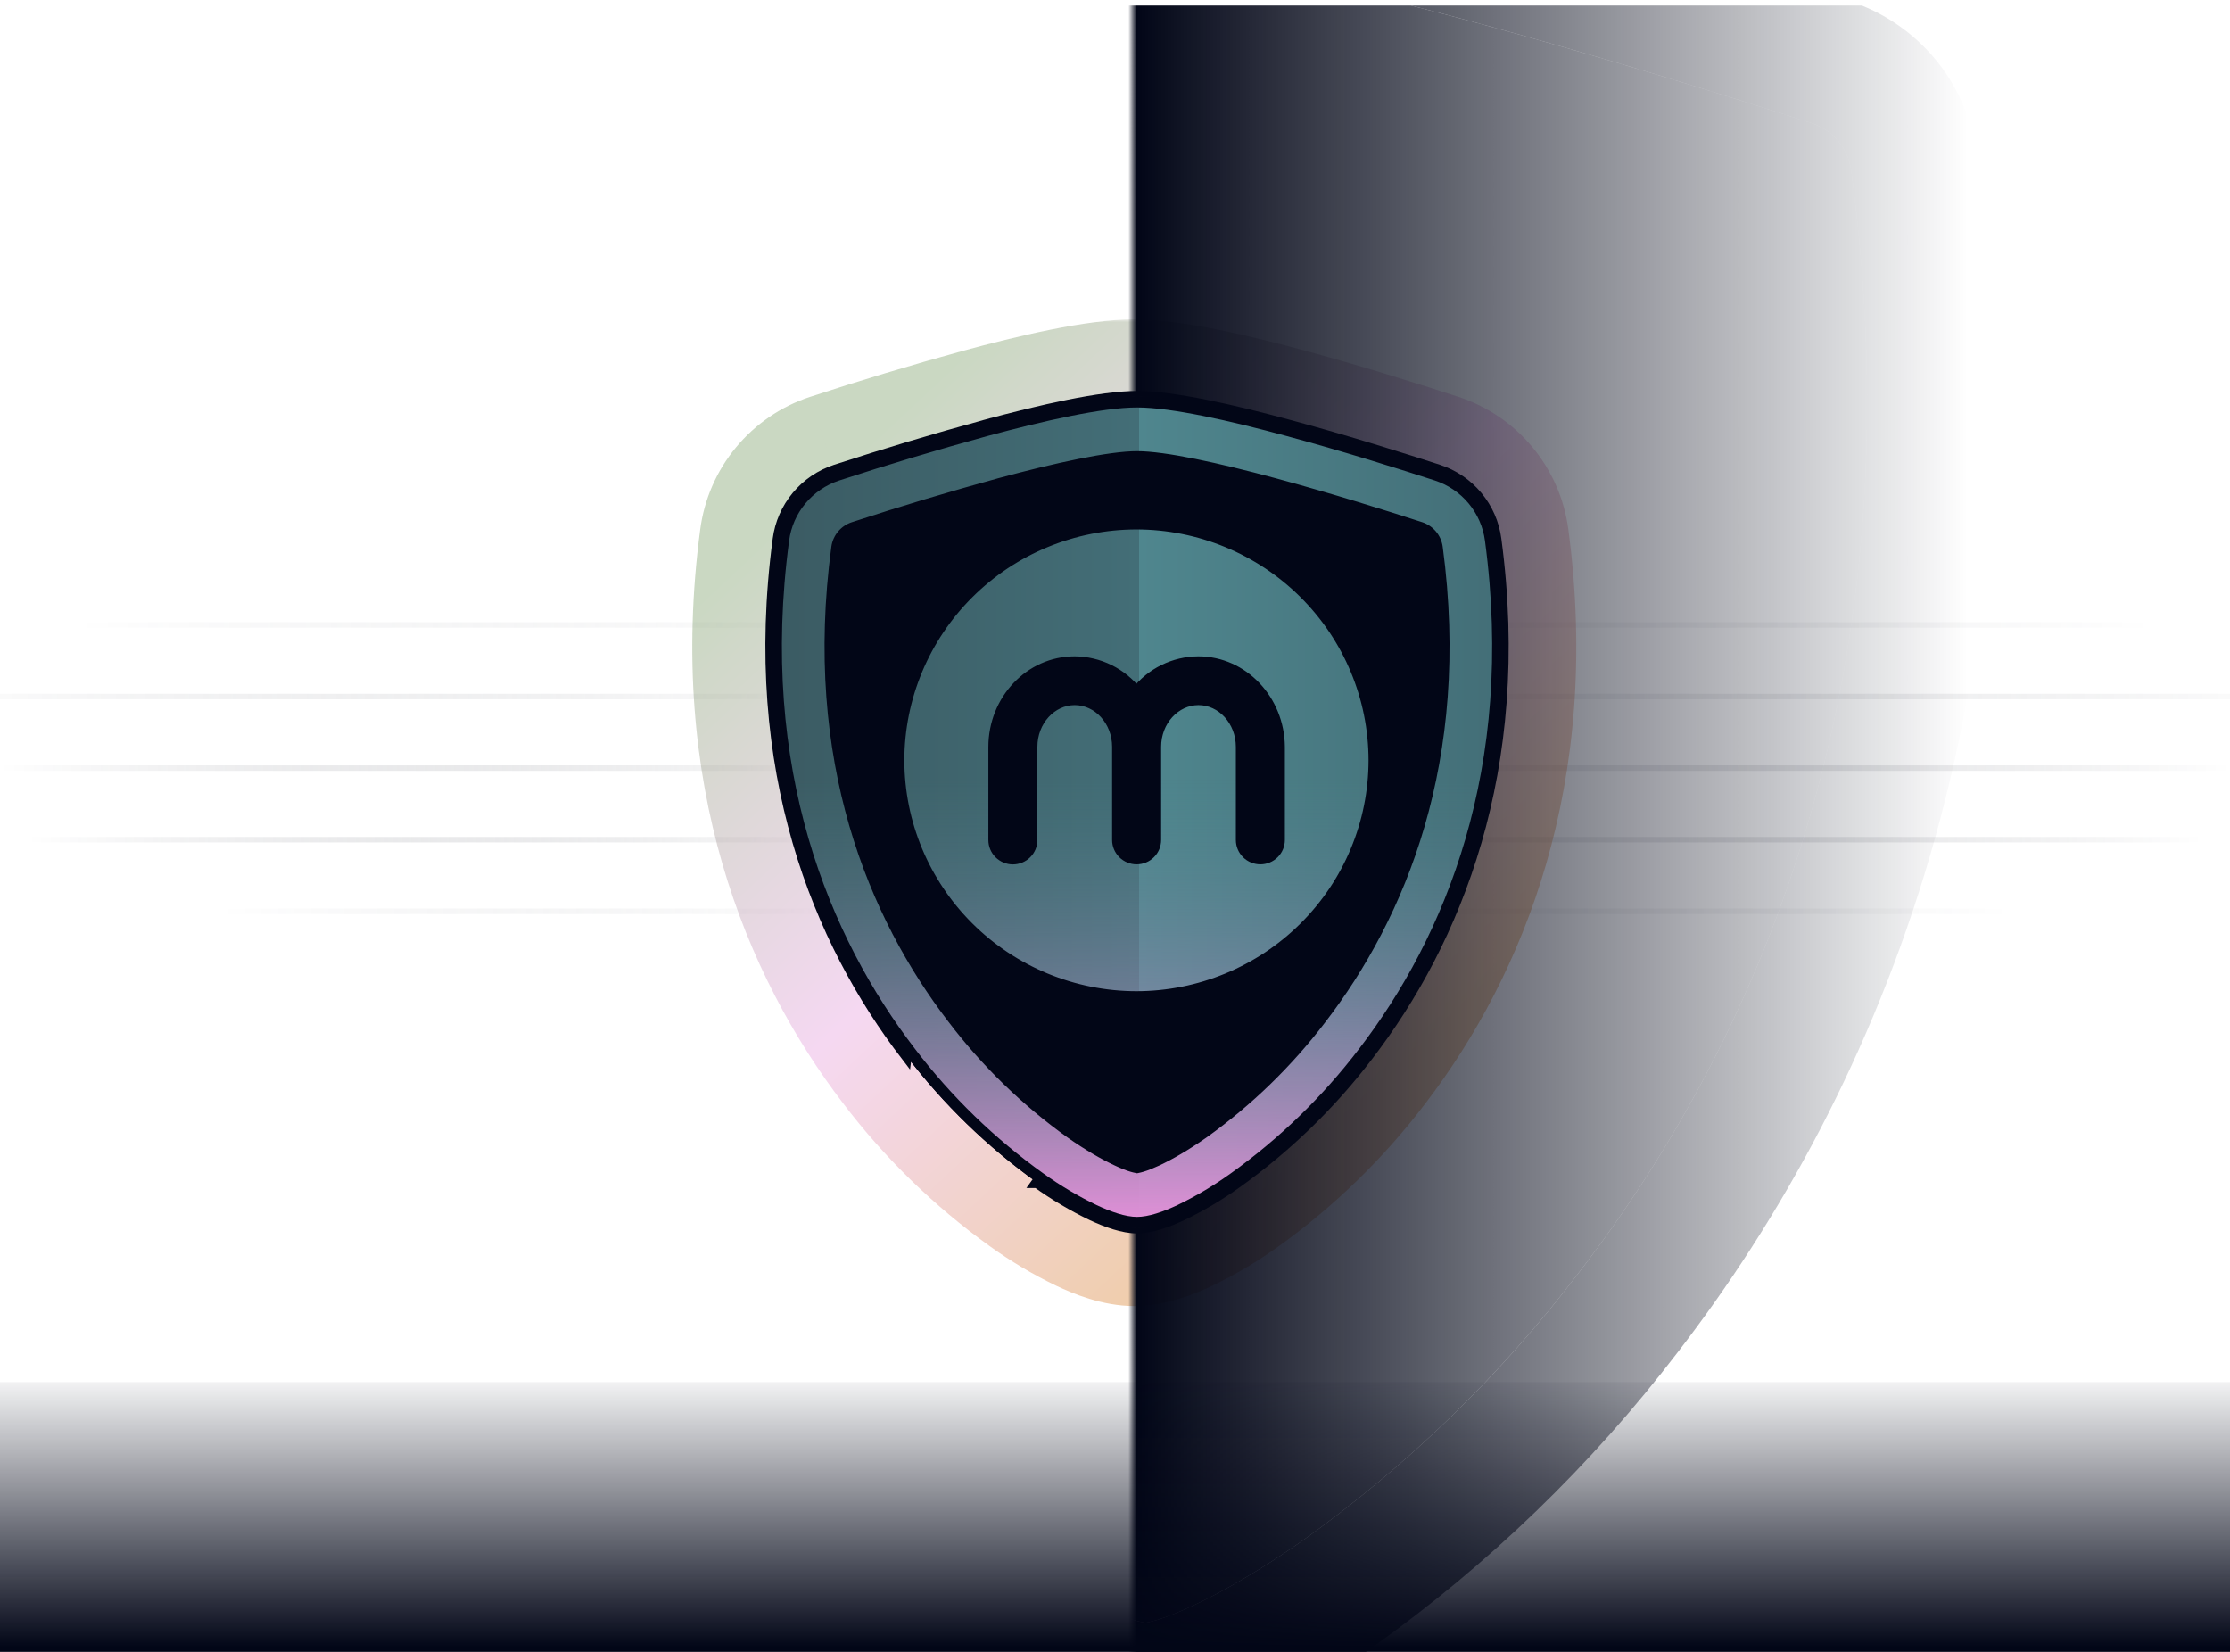 <svg width="405" height="300" viewBox="0 0 405 300" fill="none" xmlns="http://www.w3.org/2000/svg">
<g clip-path="url(#clip0_4735_1075)">
<rect x="14" y="113" width="141" height="1" fill="url(#paint0_linear_4735_1075)"/>
<rect x="-15" y="126" width="170" height="1" fill="url(#paint1_linear_4735_1075)"/>
<rect y="139" width="155" height="1" fill="url(#paint2_linear_4735_1075)"/>
<rect x="5" y="152" width="150" height="1" fill="url(#paint3_linear_4735_1075)"/>
<rect x="40" y="165" width="115" height="1" fill="url(#paint4_linear_4735_1075)"/>
<rect width="141" height="1" transform="matrix(-1 0 0 1 391 113)" fill="url(#paint5_linear_4735_1075)"/>
<rect width="170" height="1" transform="matrix(-1 0 0 1 420 126)" fill="url(#paint6_linear_4735_1075)"/>
<rect width="155" height="1" transform="matrix(-1 0 0 1 405 139)" fill="url(#paint7_linear_4735_1075)"/>
<rect width="150" height="1" transform="matrix(-1 0 0 1 400 152)" fill="url(#paint8_linear_4735_1075)"/>
<rect width="115" height="1" transform="matrix(-1 0 0 1 365 165)" fill="url(#paint9_linear_4735_1075)"/>
<g clip-path="url(#clip1_4735_1075)">
<g opacity="0.35" filter="url(#filter0_f_4735_1075)">
<mask id="path-11-outside-1_4735_1075" maskUnits="userSpaceOnUse" x="124.729" y="58" width="162" height="180" fill="black">
<rect fill="white" x="124.729" y="58" width="162" height="180"/>
<path d="M181.18 87.826C172.298 90.272 163.477 92.934 154.725 95.808C153.925 96.067 153.214 96.544 152.673 97.188C152.133 97.831 151.784 98.613 151.667 99.445C146.501 138.209 158.436 166.491 172.675 185.122C178.701 193.091 185.89 200.11 194.001 205.944C197.228 208.219 200.081 209.861 202.328 210.914C203.447 211.443 204.358 211.809 205.061 212.015C205.37 212.109 205.685 212.186 206.002 212.248C206.317 212.186 206.628 212.108 206.935 212.015C207.644 211.803 208.557 211.436 209.676 210.914C211.914 209.861 214.777 208.21 218.003 205.944C226.114 200.11 233.303 193.091 239.329 185.122C253.568 166.5 265.504 138.209 260.338 99.445C260.221 98.613 259.872 97.831 259.331 97.188C258.79 96.544 258.079 96.067 257.28 95.808C251.209 93.822 240.961 90.587 230.825 87.836C220.474 85.029 210.954 82.95 206.002 82.95C201.06 82.95 191.53 85.02 181.18 87.826ZM178.699 78.222C188.817 75.471 199.568 73 206.002 73C212.436 73 223.188 75.471 233.305 78.222C243.656 81.019 254.09 84.33 260.226 86.335C262.792 87.182 265.066 88.735 266.788 90.817C268.51 92.899 269.61 95.424 269.961 98.102C275.519 139.85 262.623 170.789 246.976 191.257C240.338 200.011 232.427 207.721 223.505 214.131C220.423 216.355 217.154 218.305 213.733 219.959C211.122 221.19 208.315 222.197 206.002 222.197C203.69 222.197 200.892 221.19 198.272 219.959C194.851 218.305 191.581 216.355 188.5 214.131C179.578 207.721 171.667 200.011 165.029 191.257C149.382 170.789 136.486 139.85 142.043 98.102C142.395 95.424 143.495 92.899 145.217 90.817C146.939 88.735 149.213 87.182 151.778 86.335C160.686 83.416 169.662 80.711 178.699 78.222Z"/>
</mask>
<path d="M181.18 87.826C172.298 90.272 163.477 92.934 154.725 95.808C153.925 96.067 153.214 96.544 152.673 97.188C152.133 97.831 151.784 98.613 151.667 99.445C146.501 138.209 158.436 166.491 172.675 185.122C178.701 193.091 185.89 200.11 194.001 205.944C197.228 208.219 200.081 209.861 202.328 210.914C203.447 211.443 204.358 211.809 205.061 212.015C205.37 212.109 205.685 212.186 206.002 212.248C206.317 212.186 206.628 212.108 206.935 212.015C207.644 211.803 208.557 211.436 209.676 210.914C211.914 209.861 214.777 208.21 218.003 205.944C226.114 200.11 233.303 193.091 239.329 185.122C253.568 166.5 265.504 138.209 260.338 99.445C260.221 98.613 259.872 97.831 259.331 97.188C258.79 96.544 258.079 96.067 257.28 95.808C251.209 93.822 240.961 90.587 230.825 87.836C220.474 85.029 210.954 82.95 206.002 82.95C201.06 82.95 191.53 85.02 181.18 87.826ZM178.699 78.222C188.817 75.471 199.568 73 206.002 73C212.436 73 223.188 75.471 233.305 78.222C243.656 81.019 254.09 84.33 260.226 86.335C262.792 87.182 265.066 88.735 266.788 90.817C268.51 92.899 269.61 95.424 269.961 98.102C275.519 139.85 262.623 170.789 246.976 191.257C240.338 200.011 232.427 207.721 223.505 214.131C220.423 216.355 217.154 218.305 213.733 219.959C211.122 221.19 208.315 222.197 206.002 222.197C203.69 222.197 200.892 221.19 198.272 219.959C194.851 218.305 191.581 216.355 188.5 214.131C179.578 207.721 171.667 200.011 165.029 191.257C149.382 170.789 136.486 139.85 142.043 98.102C142.395 95.424 143.495 92.899 145.217 90.817C146.939 88.735 149.213 87.182 151.778 86.335C160.686 83.416 169.662 80.711 178.699 78.222Z" fill="#020617"/>
<path d="M181.18 87.826L177.254 73.349L177.225 73.357L177.197 73.365L181.18 87.826ZM154.725 95.808L159.329 110.085L159.367 110.072L159.406 110.06L154.725 95.808ZM151.667 99.445L136.813 97.357L136.805 97.41L136.798 97.464L151.667 99.445ZM172.675 185.122L184.64 176.075L184.617 176.044L184.593 176.013L172.675 185.122ZM194.001 205.944L185.243 218.121L185.299 218.162L185.357 218.203L194.001 205.944ZM202.328 210.914L208.733 197.35L208.715 197.342L208.696 197.333L202.328 210.914ZM205.061 212.015L209.417 197.661L209.341 197.638L209.265 197.616L205.061 212.015ZM206.002 212.248L203.161 226.976L206.024 227.528L208.886 226.968L206.002 212.248ZM206.935 212.015L202.648 197.64L202.6 197.655L202.552 197.669L206.935 212.015ZM209.676 210.914L216.02 224.507L216.043 224.496L216.066 224.485L209.676 210.914ZM218.003 205.944L226.624 218.219L226.693 218.171L226.762 218.121L218.003 205.944ZM239.329 185.122L227.414 176.01L227.389 176.043L227.365 176.075L239.329 185.122ZM260.338 99.445L275.207 97.464L275.2 97.41L275.192 97.357L260.338 99.445ZM257.28 95.808L252.615 110.065L252.645 110.075L252.676 110.085L257.28 95.808ZM230.825 87.836L234.754 73.359L234.751 73.359L230.825 87.836ZM178.699 78.222L174.764 63.747L174.74 63.754L174.716 63.76L178.699 78.222ZM233.305 78.222L229.37 92.696L229.381 92.699L229.392 92.702L233.305 78.222ZM260.226 86.335L264.93 72.091L264.908 72.084L264.885 72.076L260.226 86.335ZM269.961 98.102L255.089 100.054L255.091 100.068L255.093 100.082L269.961 98.102ZM246.976 191.257L235.059 182.148L235.041 182.171L235.023 182.194L246.976 191.257ZM223.505 214.131L214.752 201.95L214.74 201.958L214.728 201.967L223.505 214.131ZM213.733 219.959L220.129 233.527L220.196 233.495L220.264 233.463L213.733 219.959ZM198.272 219.959L191.741 233.463L191.818 233.5L191.894 233.536L198.272 219.959ZM188.5 214.131L197.276 201.967L197.264 201.958L197.252 201.95L188.5 214.131ZM165.029 191.257L176.981 182.194L176.964 182.171L176.946 182.148L165.029 191.257ZM142.043 98.102L156.912 100.082L156.914 100.068L156.916 100.054L142.043 98.102ZM151.778 86.335L147.108 72.08L147.091 72.086L147.075 72.091L151.778 86.335ZM177.197 73.365C168.081 75.876 159.028 78.607 150.045 81.558L159.406 110.06C167.927 107.261 176.515 104.67 185.163 102.288L177.197 73.365ZM150.121 81.532C146.641 82.655 143.547 84.734 141.194 87.533L164.153 106.842C162.881 108.354 161.21 109.478 159.329 110.085L150.121 81.532ZM141.194 87.533C138.84 90.331 137.322 93.736 136.813 97.357L166.52 101.534C166.245 103.49 165.425 105.33 164.153 106.842L141.194 87.533ZM136.798 97.464C131.047 140.616 144.392 172.817 160.758 194.23L184.593 176.013C172.481 160.165 161.954 135.802 166.535 101.427L136.798 97.464ZM160.711 194.169C167.643 203.336 175.912 211.41 185.243 218.121L202.76 193.767C195.868 188.81 189.76 182.846 184.64 176.075L160.711 194.169ZM185.357 218.203C189.17 220.892 192.783 223.006 195.96 224.495L208.696 197.333C207.379 196.715 205.285 195.547 202.646 193.686L185.357 218.203ZM195.923 224.478C197.339 225.147 199.06 225.889 200.856 226.413L209.265 197.616C209.402 197.656 209.485 197.685 209.507 197.693C209.53 197.701 209.514 197.696 209.454 197.672C209.328 197.621 209.094 197.521 208.733 197.35L195.923 224.478ZM200.704 226.368C201.512 226.613 202.332 226.816 203.161 226.976L208.844 197.519C209.037 197.557 209.229 197.604 209.417 197.661L200.704 226.368ZM208.886 226.968C209.706 226.807 210.518 226.604 211.318 226.36L202.552 197.669C202.738 197.612 202.928 197.565 203.119 197.527L208.886 226.968ZM211.222 226.389C212.944 225.875 214.612 225.164 216.02 224.507L203.333 197.321C202.963 197.494 202.712 197.601 202.565 197.66C202.404 197.725 202.446 197.701 202.648 197.64L211.222 226.389ZM216.066 224.485C219.224 222.998 222.832 220.882 226.624 218.219L209.382 193.669C206.722 195.538 204.605 196.723 203.287 197.343L216.066 224.485ZM226.762 218.121C236.092 211.41 244.362 203.336 251.294 194.169L227.365 176.075C222.245 182.846 216.137 188.81 209.245 193.767L226.762 218.121ZM251.245 194.233C267.614 172.826 280.957 140.614 275.207 97.464L245.47 101.427C250.051 135.803 239.523 160.174 227.414 176.01L251.245 194.233ZM275.192 97.357C274.683 93.736 273.165 90.331 270.811 87.533L247.852 106.842C246.58 105.33 245.759 103.49 245.484 101.534L275.192 97.357ZM270.811 87.533C268.457 84.734 265.364 82.655 261.883 81.532L252.676 110.085C250.795 109.478 249.123 108.354 247.852 106.842L270.811 87.533ZM261.944 81.552C255.753 79.526 245.236 76.204 234.754 73.359L226.896 102.312C236.686 104.969 246.666 108.118 252.615 110.065L261.944 81.552ZM234.751 73.359C224.773 70.653 213.298 67.95 206.002 67.95V97.95C208.61 97.95 216.176 99.405 226.899 102.313L234.751 73.359ZM206.002 67.95C198.722 67.95 187.248 70.639 177.254 73.349L185.105 102.304C195.812 99.4 203.398 97.95 206.002 97.95V67.95ZM182.635 92.696C193.092 89.853 201.907 88 206.002 88V58C197.23 58 184.541 61.089 174.764 63.747L182.635 92.696ZM206.002 88C210.098 88 218.912 89.853 229.37 92.696L237.241 63.747C227.464 61.089 214.775 58 206.002 58V88ZM229.392 92.702C239.377 95.401 249.53 98.62 255.567 100.593L264.885 72.076C258.651 70.039 247.935 66.638 237.219 63.742L229.392 92.702ZM255.523 100.578C255.408 100.54 255.307 100.471 255.23 100.378L278.346 81.256C274.825 77 270.175 73.823 264.93 72.091L255.523 100.578ZM255.23 100.378C255.153 100.285 255.104 100.173 255.089 100.054L284.834 96.151C284.115 90.675 281.867 85.512 278.346 81.256L255.23 100.378ZM255.093 100.082C260.066 137.442 248.578 164.463 235.059 182.148L258.892 200.367C276.667 177.116 290.972 142.257 284.83 96.123L255.093 100.082ZM235.023 182.194C229.291 189.754 222.458 196.413 214.752 201.95L232.258 226.313C242.395 219.029 251.385 210.268 258.928 200.321L235.023 182.194ZM214.728 201.967C212.355 203.679 209.836 205.181 207.202 206.456L220.264 233.463C224.471 231.428 228.492 229.03 232.282 226.296L214.728 201.967ZM207.336 206.391C206.435 206.816 205.768 207.073 205.341 207.204C205.141 207.266 205.083 207.272 205.152 207.26C205.214 207.248 205.513 207.197 206.002 207.197V237.197C211.852 237.197 217.226 234.896 220.129 233.527L207.336 206.391ZM206.002 207.197C206.492 207.197 206.792 207.248 206.857 207.26C206.928 207.273 206.871 207.267 206.671 207.205C206.242 207.073 205.57 206.815 204.65 206.383L191.894 233.536C194.777 234.89 200.149 237.197 206.002 237.197V207.197ZM204.803 206.456C202.168 205.181 199.65 203.679 197.276 201.967L179.723 226.296C183.513 229.03 187.534 231.428 191.741 233.463L204.803 206.456ZM197.252 201.95C189.547 196.413 182.714 189.754 176.981 182.194L153.077 200.321C160.62 210.268 169.609 219.029 179.747 226.313L197.252 201.95ZM176.946 182.148C163.427 164.463 151.939 137.442 156.912 100.082L127.175 96.123C121.033 142.257 135.337 177.116 153.112 200.367L176.946 182.148ZM156.916 100.054C156.9 100.173 156.851 100.285 156.775 100.378L133.659 81.256C130.138 85.512 127.889 90.675 127.171 96.151L156.916 100.054ZM156.775 100.378C156.698 100.471 156.596 100.54 156.482 100.578L147.075 72.091C141.83 73.823 137.18 77 133.659 81.256L156.775 100.378ZM156.449 100.589C165.129 97.745 173.876 95.109 182.682 92.683L174.716 63.76C165.448 66.313 156.243 69.087 147.108 72.08L156.449 100.589Z" fill="url(#paint10_linear_4735_1075)" mask="url(#path-11-outside-1_4735_1075)"/>
</g>
<path d="M149.436 3.682C128.482 9.404 107.671 15.629 87.022 22.353C85.135 22.957 83.458 24.075 82.181 25.579C80.905 27.083 80.082 28.914 79.806 30.86C67.618 121.535 95.778 187.692 129.372 231.273C143.589 249.915 160.55 266.334 179.686 279.981C187.298 285.303 194.03 289.142 199.332 291.607C201.972 292.843 204.121 293.701 205.778 294.181C206.509 294.401 207.25 294.583 208 294.726C208.742 294.582 209.477 294.4 210.2 294.181C211.872 293.686 214.028 292.828 216.668 291.607C221.948 289.142 228.702 285.281 236.314 279.981C255.45 266.334 272.411 249.915 286.628 231.273C320.222 187.714 348.382 121.535 336.194 30.86C335.918 28.914 335.095 27.083 333.819 25.579C332.542 24.075 330.865 22.957 328.978 22.353C314.656 17.707 290.478 10.138 266.564 3.704C242.144 -2.862 219.682 -7.726 208 -7.726C196.34 -7.726 173.856 -2.884 149.436 3.682ZM143.584 -18.785C167.454 -25.22 192.82 -31 208 -31C223.18 -31 248.546 -25.22 272.416 -18.785C296.836 -12.241 321.454 -4.498 335.93 0.192C341.982 2.174 347.348 5.808 351.411 10.677C355.474 15.546 358.069 21.453 358.898 27.719C372.01 125.374 341.584 197.748 304.668 245.626C289.007 266.102 270.342 284.138 249.294 299.132C242.024 304.333 234.309 308.895 226.238 312.765C220.078 315.644 213.456 318 208 318C202.544 318 195.944 315.644 189.762 312.765C181.691 308.895 173.976 304.333 166.706 299.132C145.658 284.138 126.993 266.102 111.332 245.626C74.416 197.748 43.99 125.374 57.102 27.719C57.931 21.453 60.526 15.546 64.589 10.677C68.652 5.808 74.018 2.174 80.07 0.192C101.086 -6.635 122.263 -12.963 143.584 -18.785Z" fill="url(#paint11_linear_4735_1075)"/>
<path d="M149.436 3.682C128.482 9.404 107.671 15.629 87.022 22.353C85.135 22.957 83.458 24.075 82.181 25.579C80.905 27.083 80.082 28.914 79.806 30.86C67.618 121.535 95.778 187.692 129.372 231.273C143.589 249.915 160.55 266.334 179.686 279.981C187.298 285.303 194.03 289.142 199.332 291.607C201.972 292.843 204.121 293.701 205.778 294.181C206.509 294.401 207.25 294.583 208 294.726C208.742 294.582 209.477 294.4 210.2 294.181C211.872 293.686 214.028 292.828 216.668 291.607C221.948 289.142 228.702 285.281 236.314 279.981C255.45 266.334 272.411 249.915 286.628 231.273C320.222 187.714 348.382 121.535 336.194 30.86C335.918 28.914 335.095 27.083 333.819 25.579C332.542 24.075 330.865 22.957 328.978 22.353C314.656 17.707 290.478 10.138 266.564 3.704C242.144 -2.862 219.682 -7.726 208 -7.726C196.34 -7.726 173.856 -2.884 149.436 3.682Z" fill="url(#paint12_linear_4735_1075)"/>
<path d="M178.838 77.251L178.841 77.25C188.971 74.509 199.888 72 206.5 72C213.111 72 224.028 74.508 234.158 77.249C244.569 80.05 255.058 83.362 261.221 85.366L261.224 85.367C263.976 86.271 266.417 87.93 268.265 90.154C270.114 92.378 271.295 95.076 271.672 97.939C277.287 139.922 264.253 171.082 248.41 191.708C241.689 200.529 233.678 208.299 224.645 214.758C221.506 217.012 218.175 218.989 214.691 220.666L214.682 220.67C212.042 221.909 209.055 223 206.5 223C203.944 223 200.966 221.908 198.319 220.671L198.309 220.666C194.825 218.989 191.494 217.012 188.355 214.758C188.354 214.758 188.354 214.757 188.353 214.757L188.937 213.945C179.984 207.543 172.046 199.843 165.385 191.101L178.838 77.251ZM178.838 77.251C169.754 79.74 160.732 82.447 151.778 85.366L151.776 85.367C149.024 86.271 146.583 87.93 144.735 90.154C142.887 92.378 141.706 95.075 141.328 97.938C135.712 139.922 148.747 171.082 164.59 191.708L178.838 77.251Z" fill="#020617" stroke="#020617" stroke-width="2"/>
<mask id="path-15-outside-2_4735_1075" maskUnits="userSpaceOnUse" x="140" y="72" width="133" height="151" fill="black">
<rect fill="white" x="140" y="72" width="133" height="151"/>
<path fill-rule="evenodd" clip-rule="evenodd" d="M155.045 95.778C163.828 92.908 172.679 90.25 181.591 87.807C191.978 85.004 201.541 82.936 206.5 82.936C211.469 82.936 221.022 85.013 231.409 87.816C241.58 90.563 251.863 93.795 257.955 95.778C258.757 96.036 259.471 96.513 260.014 97.156C260.556 97.798 260.907 98.579 261.024 99.41C266.208 138.122 254.231 166.376 239.942 184.973C233.896 192.932 226.682 199.942 218.543 205.768C215.305 208.031 212.432 209.68 210.187 210.732C209.064 211.253 208.147 211.62 207.436 211.831C207.128 211.924 206.816 212.002 206.5 212.064C206.181 212.002 205.866 211.925 205.555 211.831C204.85 211.626 203.936 211.26 202.813 210.732C200.558 209.68 197.695 208.041 194.457 205.768C186.318 199.942 179.104 192.932 173.058 184.973C158.769 166.367 146.792 138.122 151.976 99.41C152.093 98.579 152.444 97.798 152.986 97.156C153.529 96.513 154.243 96.036 155.045 95.778ZM206.5 73C200.044 73 189.255 75.468 179.102 78.215C170.034 80.701 161.027 83.402 152.088 86.317C149.514 87.163 147.232 88.715 145.504 90.793C143.776 92.872 142.672 95.394 142.319 98.069C136.743 139.761 149.683 170.66 165.385 191.101C172.046 199.843 179.984 207.543 188.937 213.945C192.029 216.165 195.31 218.113 198.743 219.765C201.372 220.994 204.179 222 206.5 222C208.821 222 211.637 220.994 214.257 219.765C217.69 218.113 220.971 216.165 224.063 213.945C233.016 207.543 240.954 199.843 247.615 191.101C263.317 170.66 276.257 139.761 270.681 98.069C270.328 95.394 269.224 92.872 267.496 90.793C265.768 88.715 263.486 87.163 260.912 86.317C254.755 84.315 244.284 81.009 233.898 78.215C223.745 75.468 212.956 73 206.5 73ZM206.395 95.15C194.954 95.164 183.987 99.691 175.897 107.74C167.807 115.788 163.257 126.7 163.243 138.082C163.257 149.464 167.807 160.376 175.897 168.425C183.987 176.473 194.954 181.001 206.395 181.014C217.836 181.002 228.804 176.475 236.894 168.426C244.984 160.378 249.534 149.465 249.547 138.082C249.533 126.7 244.982 115.788 236.893 107.74C228.803 99.691 217.835 95.164 206.395 95.15ZM217.624 120.2C215.454 120.214 213.316 120.719 211.371 121.674C209.426 122.63 207.724 124.013 206.393 125.718C205.063 124.013 203.362 122.63 201.418 121.675C199.474 120.719 197.336 120.214 195.168 120.2C187.078 120.2 180.502 127.126 180.502 135.655V152.553C180.502 153.464 180.866 154.338 181.513 154.982C182.16 155.626 183.038 155.988 183.954 155.988C184.87 155.988 185.748 155.626 186.395 154.982C187.042 154.338 187.406 153.464 187.406 152.553V135.644C187.406 130.904 190.899 127.057 195.191 127.057C199.483 127.057 202.975 130.915 202.975 135.644V152.542C202.975 153.453 203.339 154.326 203.986 154.97C204.634 155.615 205.512 155.976 206.427 155.976C207.343 155.976 208.221 155.615 208.869 154.97C209.516 154.326 209.88 153.453 209.88 152.542V135.644C209.88 130.904 213.372 127.057 217.664 127.057C221.956 127.057 225.449 130.915 225.449 135.644V152.542C225.449 153.453 225.812 154.326 226.46 154.97C227.107 155.615 227.985 155.976 228.901 155.976C229.816 155.976 230.695 155.615 231.342 154.97C231.989 154.326 232.353 153.453 232.353 152.542V135.644C232.29 127.126 225.713 120.2 217.624 120.2Z"/>
</mask>
<path fill-rule="evenodd" clip-rule="evenodd" d="M155.045 95.778C163.828 92.908 172.679 90.25 181.591 87.807C191.978 85.004 201.541 82.936 206.5 82.936C211.469 82.936 221.022 85.013 231.409 87.816C241.58 90.563 251.863 93.795 257.955 95.778C258.757 96.036 259.471 96.513 260.014 97.156C260.556 97.798 260.907 98.579 261.024 99.41C266.208 138.122 254.231 166.376 239.942 184.973C233.896 192.932 226.682 199.942 218.543 205.768C215.305 208.031 212.432 209.68 210.187 210.732C209.064 211.253 208.147 211.62 207.436 211.831C207.128 211.924 206.816 212.002 206.5 212.064C206.181 212.002 205.866 211.925 205.555 211.831C204.85 211.626 203.936 211.26 202.813 210.732C200.558 209.68 197.695 208.041 194.457 205.768C186.318 199.942 179.104 192.932 173.058 184.973C158.769 166.367 146.792 138.122 151.976 99.41C152.093 98.579 152.444 97.798 152.986 97.156C153.529 96.513 154.243 96.036 155.045 95.778ZM206.5 73C200.044 73 189.255 75.468 179.102 78.215C170.034 80.701 161.027 83.402 152.088 86.317C149.514 87.163 147.232 88.715 145.504 90.793C143.776 92.872 142.672 95.394 142.319 98.069C136.743 139.761 149.683 170.66 165.385 191.101C172.046 199.843 179.984 207.543 188.937 213.945C192.029 216.165 195.31 218.113 198.743 219.765C201.372 220.994 204.179 222 206.5 222C208.821 222 211.637 220.994 214.257 219.765C217.69 218.113 220.971 216.165 224.063 213.945C233.016 207.543 240.954 199.843 247.615 191.101C263.317 170.66 276.257 139.761 270.681 98.069C270.328 95.394 269.224 92.872 267.496 90.793C265.768 88.715 263.486 87.163 260.912 86.317C254.755 84.315 244.284 81.009 233.898 78.215C223.745 75.468 212.956 73 206.5 73ZM206.395 95.15C194.954 95.164 183.987 99.691 175.897 107.74C167.807 115.788 163.257 126.7 163.243 138.082C163.257 149.464 167.807 160.376 175.897 168.425C183.987 176.473 194.954 181.001 206.395 181.014C217.836 181.002 228.804 176.475 236.894 168.426C244.984 160.378 249.534 149.465 249.547 138.082C249.533 126.7 244.982 115.788 236.893 107.74C228.803 99.691 217.835 95.164 206.395 95.15ZM217.624 120.2C215.454 120.214 213.316 120.719 211.371 121.674C209.426 122.63 207.724 124.013 206.393 125.718C205.063 124.013 203.362 122.63 201.418 121.675C199.474 120.719 197.336 120.214 195.168 120.2C187.078 120.2 180.502 127.126 180.502 135.655V152.553C180.502 153.464 180.866 154.338 181.513 154.982C182.16 155.626 183.038 155.988 183.954 155.988C184.87 155.988 185.748 155.626 186.395 154.982C187.042 154.338 187.406 153.464 187.406 152.553V135.644C187.406 130.904 190.899 127.057 195.191 127.057C199.483 127.057 202.975 130.915 202.975 135.644V152.542C202.975 153.453 203.339 154.326 203.986 154.97C204.634 155.615 205.512 155.976 206.427 155.976C207.343 155.976 208.221 155.615 208.869 154.97C209.516 154.326 209.88 153.453 209.88 152.542V135.644C209.88 130.904 213.372 127.057 217.664 127.057C221.956 127.057 225.449 130.915 225.449 135.644V152.542C225.449 153.453 225.812 154.326 226.46 154.97C227.107 155.615 227.985 155.976 228.901 155.976C229.816 155.976 230.695 155.615 231.342 154.97C231.989 154.326 232.353 153.453 232.353 152.542V135.644C232.29 127.126 225.713 120.2 217.624 120.2Z" fill="url(#paint13_linear_4735_1075)"/>
<path fill-rule="evenodd" clip-rule="evenodd" d="M155.045 95.778C163.828 92.908 172.679 90.25 181.591 87.807C191.978 85.004 201.541 82.936 206.5 82.936C211.469 82.936 221.022 85.013 231.409 87.816C241.58 90.563 251.863 93.795 257.955 95.778C258.757 96.036 259.471 96.513 260.014 97.156C260.556 97.798 260.907 98.579 261.024 99.41C266.208 138.122 254.231 166.376 239.942 184.973C233.896 192.932 226.682 199.942 218.543 205.768C215.305 208.031 212.432 209.68 210.187 210.732C209.064 211.253 208.147 211.62 207.436 211.831C207.128 211.924 206.816 212.002 206.5 212.064C206.181 212.002 205.866 211.925 205.555 211.831C204.85 211.626 203.936 211.26 202.813 210.732C200.558 209.68 197.695 208.041 194.457 205.768C186.318 199.942 179.104 192.932 173.058 184.973C158.769 166.367 146.792 138.122 151.976 99.41C152.093 98.579 152.444 97.798 152.986 97.156C153.529 96.513 154.243 96.036 155.045 95.778ZM206.5 73C200.044 73 189.255 75.468 179.102 78.215C170.034 80.701 161.027 83.402 152.088 86.317C149.514 87.163 147.232 88.715 145.504 90.793C143.776 92.872 142.672 95.394 142.319 98.069C136.743 139.761 149.683 170.66 165.385 191.101C172.046 199.843 179.984 207.543 188.937 213.945C192.029 216.165 195.31 218.113 198.743 219.765C201.372 220.994 204.179 222 206.5 222C208.821 222 211.637 220.994 214.257 219.765C217.69 218.113 220.971 216.165 224.063 213.945C233.016 207.543 240.954 199.843 247.615 191.101C263.317 170.66 276.257 139.761 270.681 98.069C270.328 95.394 269.224 92.872 267.496 90.793C265.768 88.715 263.486 87.163 260.912 86.317C254.755 84.315 244.284 81.009 233.898 78.215C223.745 75.468 212.956 73 206.5 73ZM206.395 95.15C194.954 95.164 183.987 99.691 175.897 107.74C167.807 115.788 163.257 126.7 163.243 138.082C163.257 149.464 167.807 160.376 175.897 168.425C183.987 176.473 194.954 181.001 206.395 181.014C217.836 181.002 228.804 176.475 236.894 168.426C244.984 160.378 249.534 149.465 249.547 138.082C249.533 126.7 244.982 115.788 236.893 107.74C228.803 99.691 217.835 95.164 206.395 95.15ZM217.624 120.2C215.454 120.214 213.316 120.719 211.371 121.674C209.426 122.63 207.724 124.013 206.393 125.718C205.063 124.013 203.362 122.63 201.418 121.675C199.474 120.719 197.336 120.214 195.168 120.2C187.078 120.2 180.502 127.126 180.502 135.655V152.553C180.502 153.464 180.866 154.338 181.513 154.982C182.16 155.626 183.038 155.988 183.954 155.988C184.87 155.988 185.748 155.626 186.395 154.982C187.042 154.338 187.406 153.464 187.406 152.553V135.644C187.406 130.904 190.899 127.057 195.191 127.057C199.483 127.057 202.975 130.915 202.975 135.644V152.542C202.975 153.453 203.339 154.326 203.986 154.97C204.634 155.615 205.512 155.976 206.427 155.976C207.343 155.976 208.221 155.615 208.869 154.97C209.516 154.326 209.88 153.453 209.88 152.542V135.644C209.88 130.904 213.372 127.057 217.664 127.057C221.956 127.057 225.449 130.915 225.449 135.644V152.542C225.449 153.453 225.812 154.326 226.46 154.97C227.107 155.615 227.985 155.976 228.901 155.976C229.816 155.976 230.695 155.615 231.342 154.97C231.989 154.326 232.353 153.453 232.353 152.542V135.644C232.29 127.126 225.713 120.2 217.624 120.2Z" fill="url(#paint14_linear_4735_1075)"/>
<path d="M181.591 87.807L181.331 86.841L181.327 86.842L181.591 87.807ZM155.045 95.778L155.351 96.731L155.356 96.729L155.045 95.778ZM231.409 87.816L231.669 86.851L231.669 86.851L231.409 87.816ZM257.955 95.778L257.645 96.729L257.649 96.731L257.955 95.778ZM260.014 97.156L260.778 96.51L260.014 97.156ZM261.024 99.41L262.015 99.278L262.014 99.27L261.024 99.41ZM239.942 184.973L239.149 184.364L239.146 184.369L239.942 184.973ZM218.543 205.768L219.116 206.588L219.125 206.581L218.543 205.768ZM210.187 210.732L210.608 211.639L210.611 211.637L210.187 210.732ZM207.436 211.831L207.151 210.872L207.145 210.874L207.436 211.831ZM206.5 212.064L206.311 213.046L206.501 213.082L206.691 213.045L206.5 212.064ZM205.555 211.831L205.844 210.873L205.834 210.87L205.555 211.831ZM202.813 210.732L203.239 209.827L203.236 209.826L202.813 210.732ZM194.457 205.768L193.875 206.581L193.883 206.587L194.457 205.768ZM173.058 184.973L173.854 184.369L173.851 184.364L173.058 184.973ZM151.976 99.41L150.986 99.27L150.985 99.278L151.976 99.41ZM152.986 97.156L152.222 96.51L152.222 96.51L152.986 97.156ZM179.102 78.215L178.841 77.25L178.838 77.251L179.102 78.215ZM152.088 86.317L151.778 85.366L151.776 85.367L152.088 86.317ZM145.504 90.793L146.273 91.433L145.504 90.793ZM142.319 98.069L143.311 98.202L143.311 98.2L142.319 98.069ZM165.385 191.101L166.18 190.495L166.178 190.492L165.385 191.101ZM188.937 213.945L189.52 213.132L189.518 213.131L188.937 213.945ZM198.743 219.765L198.309 220.666L198.319 220.671L198.743 219.765ZM214.257 219.765L214.682 220.67L214.691 220.666L214.257 219.765ZM224.063 213.945L223.482 213.131L223.48 213.132L224.063 213.945ZM247.615 191.101L246.822 190.492L246.82 190.495L247.615 191.101ZM270.681 98.069L269.689 98.2L269.689 98.202L270.681 98.069ZM267.496 90.793L268.265 90.154V90.154L267.496 90.793ZM260.912 86.317L261.224 85.367L261.221 85.366L260.912 86.317ZM233.898 78.215L233.636 79.18L233.638 79.181L233.898 78.215ZM175.897 107.74L175.192 107.031L175.192 107.031L175.897 107.74ZM206.395 95.15L206.396 94.15L206.394 94.15L206.395 95.15ZM163.243 138.082L162.243 138.081L162.243 138.083L163.243 138.082ZM175.897 168.425L175.192 169.134H175.192L175.897 168.425ZM206.395 181.014L206.394 182.014H206.396L206.395 181.014ZM236.894 168.426L237.6 169.135L236.894 168.426ZM249.547 138.082L250.547 138.083V138.081L249.547 138.082ZM236.893 107.74L237.598 107.031V107.031L236.893 107.74ZM211.371 121.674L211.812 122.572L211.371 121.674ZM217.624 120.2V119.2L217.617 119.2L217.624 120.2ZM206.393 125.718L205.604 126.333L206.393 127.344L207.181 126.333L206.393 125.718ZM201.418 121.675L201.859 120.777L201.859 120.777L201.418 121.675ZM195.168 120.2L195.175 119.2H195.168V120.2ZM181.513 154.982L180.808 155.691H180.808L181.513 154.982ZM186.395 154.982L187.1 155.691L187.1 155.691L186.395 154.982ZM203.986 154.97L204.692 154.261L203.986 154.97ZM208.869 154.97L208.163 154.261H208.163L208.869 154.97ZM226.46 154.97L227.165 154.262L227.165 154.261L226.46 154.97ZM231.342 154.97L230.637 154.261L230.637 154.262L231.342 154.97ZM232.353 135.644H233.353L233.353 135.636L232.353 135.644ZM181.327 86.842C172.399 89.29 163.532 91.952 154.734 94.828L155.356 96.729C164.123 93.863 172.959 91.21 181.856 88.771L181.327 86.842ZM206.5 81.936C201.386 81.936 191.694 84.045 181.331 86.841L181.852 88.772C192.262 85.963 201.696 83.936 206.5 83.936V81.936ZM231.669 86.851C221.308 84.054 211.624 81.936 206.5 81.936V83.936C211.313 83.936 220.737 85.972 231.148 88.782L231.669 86.851ZM258.265 94.828C252.165 92.841 241.864 89.604 231.669 86.851L231.148 88.782C241.296 91.523 251.562 94.748 257.645 96.729L258.265 94.828ZM260.778 96.51C260.113 95.724 259.241 95.141 258.26 94.826L257.649 96.731C258.274 96.931 258.828 97.302 259.25 97.801L260.778 96.51ZM262.014 99.27C261.87 98.252 261.442 97.296 260.778 96.51L259.25 97.801C259.671 98.3 259.943 98.906 260.034 99.55L262.014 99.27ZM240.735 185.583C255.166 166.8 267.238 138.284 262.015 99.278L260.033 99.543C265.177 137.961 253.295 165.953 239.149 184.364L240.735 185.583ZM219.125 206.581C227.345 200.697 234.631 193.617 240.739 185.578L239.146 184.369C233.16 192.248 226.018 199.187 217.961 204.955L219.125 206.581ZM210.611 211.637C212.918 210.556 215.84 208.877 219.116 206.588L217.97 204.949C214.77 207.185 211.947 208.803 209.762 209.826L210.611 211.637ZM207.72 212.789C208.499 212.558 209.466 212.169 210.608 211.639L209.765 209.825C208.662 210.338 207.795 210.681 207.151 210.872L207.72 212.789ZM206.691 213.045C207.041 212.977 207.386 212.891 207.727 212.787L207.145 210.874C206.87 210.958 206.591 211.027 206.309 211.082L206.691 213.045ZM205.266 212.788C205.61 212.892 205.959 212.978 206.311 213.046L206.689 211.082C206.404 211.027 206.122 210.957 205.844 210.873L205.266 212.788ZM202.388 211.637C203.531 212.174 204.498 212.565 205.276 212.791L205.834 210.87C205.202 210.687 204.342 210.345 203.239 209.827L202.388 211.637ZM193.883 206.587C197.16 208.887 200.073 210.557 202.39 211.638L203.236 209.826C201.043 208.802 198.23 207.195 195.032 204.95L193.883 206.587ZM172.261 185.578C178.369 193.617 185.655 200.697 193.875 206.581L195.039 204.955C186.982 199.187 179.84 192.248 173.854 184.369L172.261 185.578ZM150.985 99.278C145.762 138.284 157.834 166.791 172.264 185.583L173.851 184.364C159.705 165.943 147.823 137.961 152.967 99.543L150.985 99.278ZM152.222 96.51C151.558 97.296 151.13 98.252 150.986 99.27L152.966 99.55C153.057 98.906 153.329 98.3 153.75 97.801L152.222 96.51ZM154.74 94.826C153.759 95.141 152.887 95.724 152.222 96.51L153.75 97.801C154.172 97.302 154.726 96.931 155.351 96.731L154.74 94.826ZM179.364 79.18C189.539 76.427 200.199 74 206.5 74V72C199.888 72 188.971 74.509 178.841 77.25L179.364 79.18ZM152.398 87.268C161.322 84.358 170.314 81.661 179.367 79.179L178.838 77.251C169.754 79.74 160.732 82.447 151.778 85.366L152.398 87.268ZM146.273 91.433C147.88 89.499 150.004 88.054 152.4 87.267L151.776 85.367C149.024 86.271 146.583 87.93 144.735 90.154L146.273 91.433ZM143.311 98.2C143.639 95.712 144.665 93.367 146.273 91.433L144.735 90.154C142.886 92.378 141.705 95.076 141.328 97.939L143.311 98.2ZM166.178 190.492C150.619 170.237 137.773 139.6 143.311 98.202L141.328 97.937C135.712 139.923 148.748 171.084 164.592 191.71L166.178 190.492ZM189.518 213.131C180.647 206.788 172.78 199.157 166.18 190.495L164.589 191.707C171.311 200.529 179.321 208.298 188.355 214.758L189.518 213.131ZM199.177 218.864C195.796 217.237 192.565 215.319 189.52 213.132L188.353 214.757C191.493 217.011 194.824 218.989 198.309 220.666L199.177 218.864ZM206.5 221C204.414 221 201.778 220.08 199.166 218.859L198.319 220.671C200.966 221.908 203.944 223 206.5 223V221ZM213.832 218.86C211.232 220.08 208.586 221 206.5 221V223C209.055 223 212.042 221.909 214.682 220.67L213.832 218.86ZM223.48 213.132C220.435 215.319 217.204 217.237 213.823 218.864L214.691 220.666C218.176 218.989 221.507 217.011 224.647 214.757L223.48 213.132ZM246.82 190.495C240.22 199.157 232.353 206.788 223.482 213.131L224.645 214.758C233.679 208.298 241.689 200.529 248.411 191.707L246.82 190.495ZM269.689 98.202C275.227 139.6 262.381 170.237 246.822 190.492L248.408 191.71C264.252 171.084 277.288 139.923 271.672 97.937L269.689 98.202ZM266.727 91.433C268.335 93.367 269.361 95.712 269.689 98.2L271.672 97.939C271.295 95.076 270.114 92.378 268.265 90.154L266.727 91.433ZM260.599 87.267C262.996 88.054 265.12 89.499 266.727 91.433L268.265 90.154C266.417 87.93 263.976 86.271 261.224 85.367L260.599 87.267ZM233.638 79.181C244 81.968 254.452 85.268 260.602 87.268L261.221 85.366C255.057 83.362 244.568 80.05 234.157 77.249L233.638 79.181ZM206.5 74C212.801 74 223.461 76.427 233.636 79.18L234.159 77.25C224.029 74.509 213.112 72 206.5 72V74ZM176.602 108.449C184.504 100.587 195.219 96.163 206.396 96.15L206.394 94.15C194.69 94.164 183.469 98.796 175.192 107.031L176.602 108.449ZM164.243 138.083C164.256 126.968 168.701 116.31 176.602 108.449L175.192 107.031C166.914 115.266 162.257 126.432 162.243 138.081L164.243 138.083ZM176.602 167.716C168.701 159.854 164.256 149.197 164.243 138.081L162.243 138.083C162.257 149.732 166.914 160.898 175.192 169.134L176.602 167.716ZM206.396 180.014C195.219 180.001 184.504 175.578 176.602 167.716L175.192 169.134C183.469 177.369 194.69 182 206.394 182.014L206.396 180.014ZM236.189 167.718C228.287 175.58 217.571 180.003 206.394 180.014L206.396 182.014C218.1 182.002 229.322 177.371 237.6 169.135L236.189 167.718ZM248.547 138.081C248.535 149.197 244.091 159.856 236.189 167.718L237.6 169.135C245.877 160.9 250.534 149.732 250.547 138.083L248.547 138.081ZM236.187 108.449C244.089 116.31 248.533 126.968 248.547 138.083L250.547 138.081C250.533 126.432 245.875 115.266 237.598 107.031L236.187 108.449ZM206.394 96.15C217.571 96.163 228.285 100.587 236.187 108.449L237.598 107.031C229.321 98.796 218.1 94.164 206.396 94.15L206.394 96.15ZM211.812 122.572C213.622 121.683 215.612 121.213 217.631 121.2L217.617 119.2C215.297 119.215 213.011 119.755 210.93 120.777L211.812 122.572ZM207.181 126.333C208.419 124.747 210.002 123.461 211.812 122.572L210.93 120.777C208.849 121.799 207.028 123.278 205.605 125.103L207.181 126.333ZM200.977 122.572C202.786 123.461 204.368 124.747 205.604 126.333L207.181 125.103C205.759 123.278 203.939 121.8 201.859 120.777L200.977 122.572ZM195.161 121.2C197.179 121.213 199.168 121.683 200.977 122.572L201.859 120.777C199.779 119.755 197.494 119.215 195.175 119.2L195.161 121.2ZM181.502 135.655C181.502 127.628 187.679 121.2 195.168 121.2V119.2C186.477 119.2 179.502 126.623 179.502 135.655H181.502ZM181.502 152.553V135.655H179.502V152.553H181.502ZM182.218 154.273C181.759 153.816 181.502 153.197 181.502 152.553H179.502C179.502 153.731 179.972 154.86 180.808 155.691L182.218 154.273ZM183.954 154.988C183.302 154.988 182.678 154.73 182.218 154.273L180.808 155.691C181.643 156.522 182.775 156.988 183.954 156.988V154.988ZM185.69 154.273C185.23 154.73 184.606 154.988 183.954 154.988V156.988C185.133 156.988 186.265 156.522 187.1 155.691L185.69 154.273ZM186.406 152.553C186.406 153.197 186.149 153.816 185.69 154.273L187.1 155.691C187.936 154.86 188.406 153.731 188.406 152.553H186.406ZM186.406 135.644V152.553H188.406V135.644H186.406ZM195.191 126.057C190.257 126.057 186.406 130.446 186.406 135.644H188.406C188.406 131.362 191.54 128.057 195.191 128.057V126.057ZM203.975 135.644C203.975 130.458 200.126 126.057 195.191 126.057V128.057C198.84 128.057 201.975 131.373 201.975 135.644H203.975ZM203.975 152.542V135.644H201.975V152.542H203.975ZM204.692 154.261C204.232 153.805 203.975 153.186 203.975 152.542H201.975C201.975 153.72 202.446 154.848 203.281 155.679L204.692 154.261ZM206.427 154.976C205.775 154.976 205.151 154.719 204.692 154.261L203.281 155.679C204.116 156.51 205.248 156.976 206.427 156.976V154.976ZM208.163 154.261C207.704 154.719 207.079 154.976 206.427 154.976V156.976C207.607 156.976 208.738 156.51 209.574 155.679L208.163 154.261ZM208.88 152.542C208.88 153.186 208.622 153.805 208.163 154.261L209.574 155.679C210.409 154.848 210.88 153.72 210.88 152.542H208.88ZM208.88 135.644V152.542H210.88V135.644H208.88ZM217.664 126.057C212.73 126.057 208.88 130.446 208.88 135.644H210.88C210.88 131.362 214.014 128.057 217.664 128.057V126.057ZM226.449 135.644C226.449 130.458 222.599 126.057 217.664 126.057V128.057C221.314 128.057 224.449 131.373 224.449 135.644H226.449ZM226.449 152.542V135.644H224.449V152.542H226.449ZM227.165 154.261C226.706 153.805 226.449 153.186 226.449 152.542H224.449C224.449 153.72 224.919 154.848 225.755 155.679L227.165 154.261ZM228.901 154.976C228.249 154.976 227.625 154.719 227.165 154.262L225.755 155.679C226.59 156.51 227.722 156.976 228.901 156.976V154.976ZM230.637 154.262C230.177 154.719 229.553 154.976 228.901 154.976V156.976C230.08 156.976 231.212 156.51 232.047 155.679L230.637 154.262ZM231.353 152.542C231.353 153.186 231.096 153.805 230.637 154.261L232.047 155.679C232.883 154.848 233.353 153.72 233.353 152.542H231.353ZM231.353 135.644V152.542H233.353V135.644H231.353ZM217.624 121.2C225.112 121.2 231.293 127.629 231.353 135.651L233.353 135.636C233.286 126.623 226.315 119.2 217.624 119.2V121.2Z" fill="#020617" mask="url(#path-15-outside-2_4735_1075)"/>
<rect y="251" width="416" height="170" fill="url(#paint15_linear_4735_1075)"/>
</g>
</g>
<defs>
<filter id="filter0_f_4735_1075" x="-74.273" y="-142" width="560.55" height="579.197" filterUnits="userSpaceOnUse" color-interpolation-filters="sRGB">
<feFlood flood-opacity="0" result="BackgroundImageFix"/>
<feBlend mode="normal" in="SourceGraphic" in2="BackgroundImageFix" result="shape"/>
<feGaussianBlur stdDeviation="100" result="effect1_foregroundBlur_4735_1075"/>
</filter>
<linearGradient id="paint0_linear_4735_1075" x1="14" y1="113.5" x2="155" y2="113.5" gradientUnits="userSpaceOnUse">
<stop stop-color="#020617" stop-opacity="0"/>
<stop offset="1" stop-color="white" stop-opacity="0.15"/>
</linearGradient>
<linearGradient id="paint1_linear_4735_1075" x1="-15" y1="126.5" x2="155" y2="126.5" gradientUnits="userSpaceOnUse">
<stop stop-color="#020617" stop-opacity="0"/>
<stop offset="1" stop-color="white" stop-opacity="0.25"/>
</linearGradient>
<linearGradient id="paint2_linear_4735_1075" x1="0" y1="139.5" x2="155" y2="139.5" gradientUnits="userSpaceOnUse">
<stop stop-color="#020617" stop-opacity="0"/>
<stop offset="1" stop-color="white" stop-opacity="0.35"/>
</linearGradient>
<linearGradient id="paint3_linear_4735_1075" x1="5" y1="152.5" x2="155" y2="152.5" gradientUnits="userSpaceOnUse">
<stop stop-color="#020617" stop-opacity="0"/>
<stop offset="1" stop-color="white" stop-opacity="0.35"/>
</linearGradient>
<linearGradient id="paint4_linear_4735_1075" x1="40" y1="165.5" x2="155" y2="165.5" gradientUnits="userSpaceOnUse">
<stop stop-color="#020617" stop-opacity="0"/>
<stop offset="1" stop-color="white" stop-opacity="0.15"/>
</linearGradient>
<linearGradient id="paint5_linear_4735_1075" x1="0" y1="0.5" x2="141" y2="0.5" gradientUnits="userSpaceOnUse">
<stop stop-color="#020617" stop-opacity="0"/>
<stop offset="1" stop-color="white" stop-opacity="0.15"/>
</linearGradient>
<linearGradient id="paint6_linear_4735_1075" x1="0" y1="0.5" x2="170" y2="0.5" gradientUnits="userSpaceOnUse">
<stop stop-color="#020617" stop-opacity="0"/>
<stop offset="1" stop-color="white" stop-opacity="0.25"/>
</linearGradient>
<linearGradient id="paint7_linear_4735_1075" x1="0" y1="0.5" x2="155" y2="0.5" gradientUnits="userSpaceOnUse">
<stop stop-color="#020617" stop-opacity="0"/>
<stop offset="1" stop-color="white" stop-opacity="0.35"/>
</linearGradient>
<linearGradient id="paint8_linear_4735_1075" x1="0" y1="0.5" x2="150" y2="0.5" gradientUnits="userSpaceOnUse">
<stop stop-color="#020617" stop-opacity="0"/>
<stop offset="1" stop-color="white" stop-opacity="0.35"/>
</linearGradient>
<linearGradient id="paint9_linear_4735_1075" x1="0" y1="0.5" x2="115" y2="0.5" gradientUnits="userSpaceOnUse">
<stop stop-color="#020617" stop-opacity="0"/>
<stop offset="1" stop-color="white" stop-opacity="0.15"/>
</linearGradient>
<linearGradient id="paint10_linear_4735_1075" x1="156" y1="81" x2="258.36" y2="190.5" gradientUnits="userSpaceOnUse">
<stop stop-color="#668E4F"/>
<stop offset="0.5" stop-color="#E290D8"/>
<stop offset="1" stop-color="#D2710D"/>
</linearGradient>
<linearGradient id="paint11_linear_4735_1075" x1="54" y1="96.048" x2="362" y2="96.048" gradientUnits="userSpaceOnUse">
<stop offset="0.005" stop-color="#020617" stop-opacity="0"/>
<stop offset="0.49" stop-color="#020617" stop-opacity="0"/>
<stop offset="0.495" stop-color="#020617"/>
<stop offset="0.985" stop-color="#020617" stop-opacity="0"/>
</linearGradient>
<linearGradient id="paint12_linear_4735_1075" x1="54" y1="96.048" x2="362" y2="96.048" gradientUnits="userSpaceOnUse">
<stop offset="0.005" stop-color="#020617" stop-opacity="0"/>
<stop offset="0.49" stop-color="#020617" stop-opacity="0"/>
<stop offset="0.495" stop-color="#020617"/>
<stop offset="0.985" stop-color="#020617" stop-opacity="0"/>
</linearGradient>
<linearGradient id="paint13_linear_4735_1075" x1="141" y1="120.679" x2="272.749" y2="120.679" gradientUnits="userSpaceOnUse">
<stop stop-color="#3B5B63"/>
<stop offset="0.5" stop-color="#436E77"/>
<stop offset="0.5" stop-color="#4F868E"/>
<stop offset="1" stop-color="#436E77"/>
</linearGradient>
<linearGradient id="paint14_linear_4735_1075" x1="206.5" y1="141.475" x2="206.5" y2="222" gradientUnits="userSpaceOnUse">
<stop stop-color="#4F868E" stop-opacity="0"/>
<stop offset="1" stop-color="#E290D8"/>
</linearGradient>
<linearGradient id="paint15_linear_4735_1075" x1="208" y1="251" x2="208" y2="299.153" gradientUnits="userSpaceOnUse">
<stop stop-color="#020617" stop-opacity="0.05"/>
<stop offset="1" stop-color="#020617"/>
</linearGradient>
<clipPath id="clip0_4735_1075">
<rect width="405" height="440" fill="white"/>
</clipPath>
<clipPath id="clip1_4735_1075">
<rect width="416" height="420" fill="white" transform="translate(0 1)"/>
</clipPath>
</defs>
</svg>
